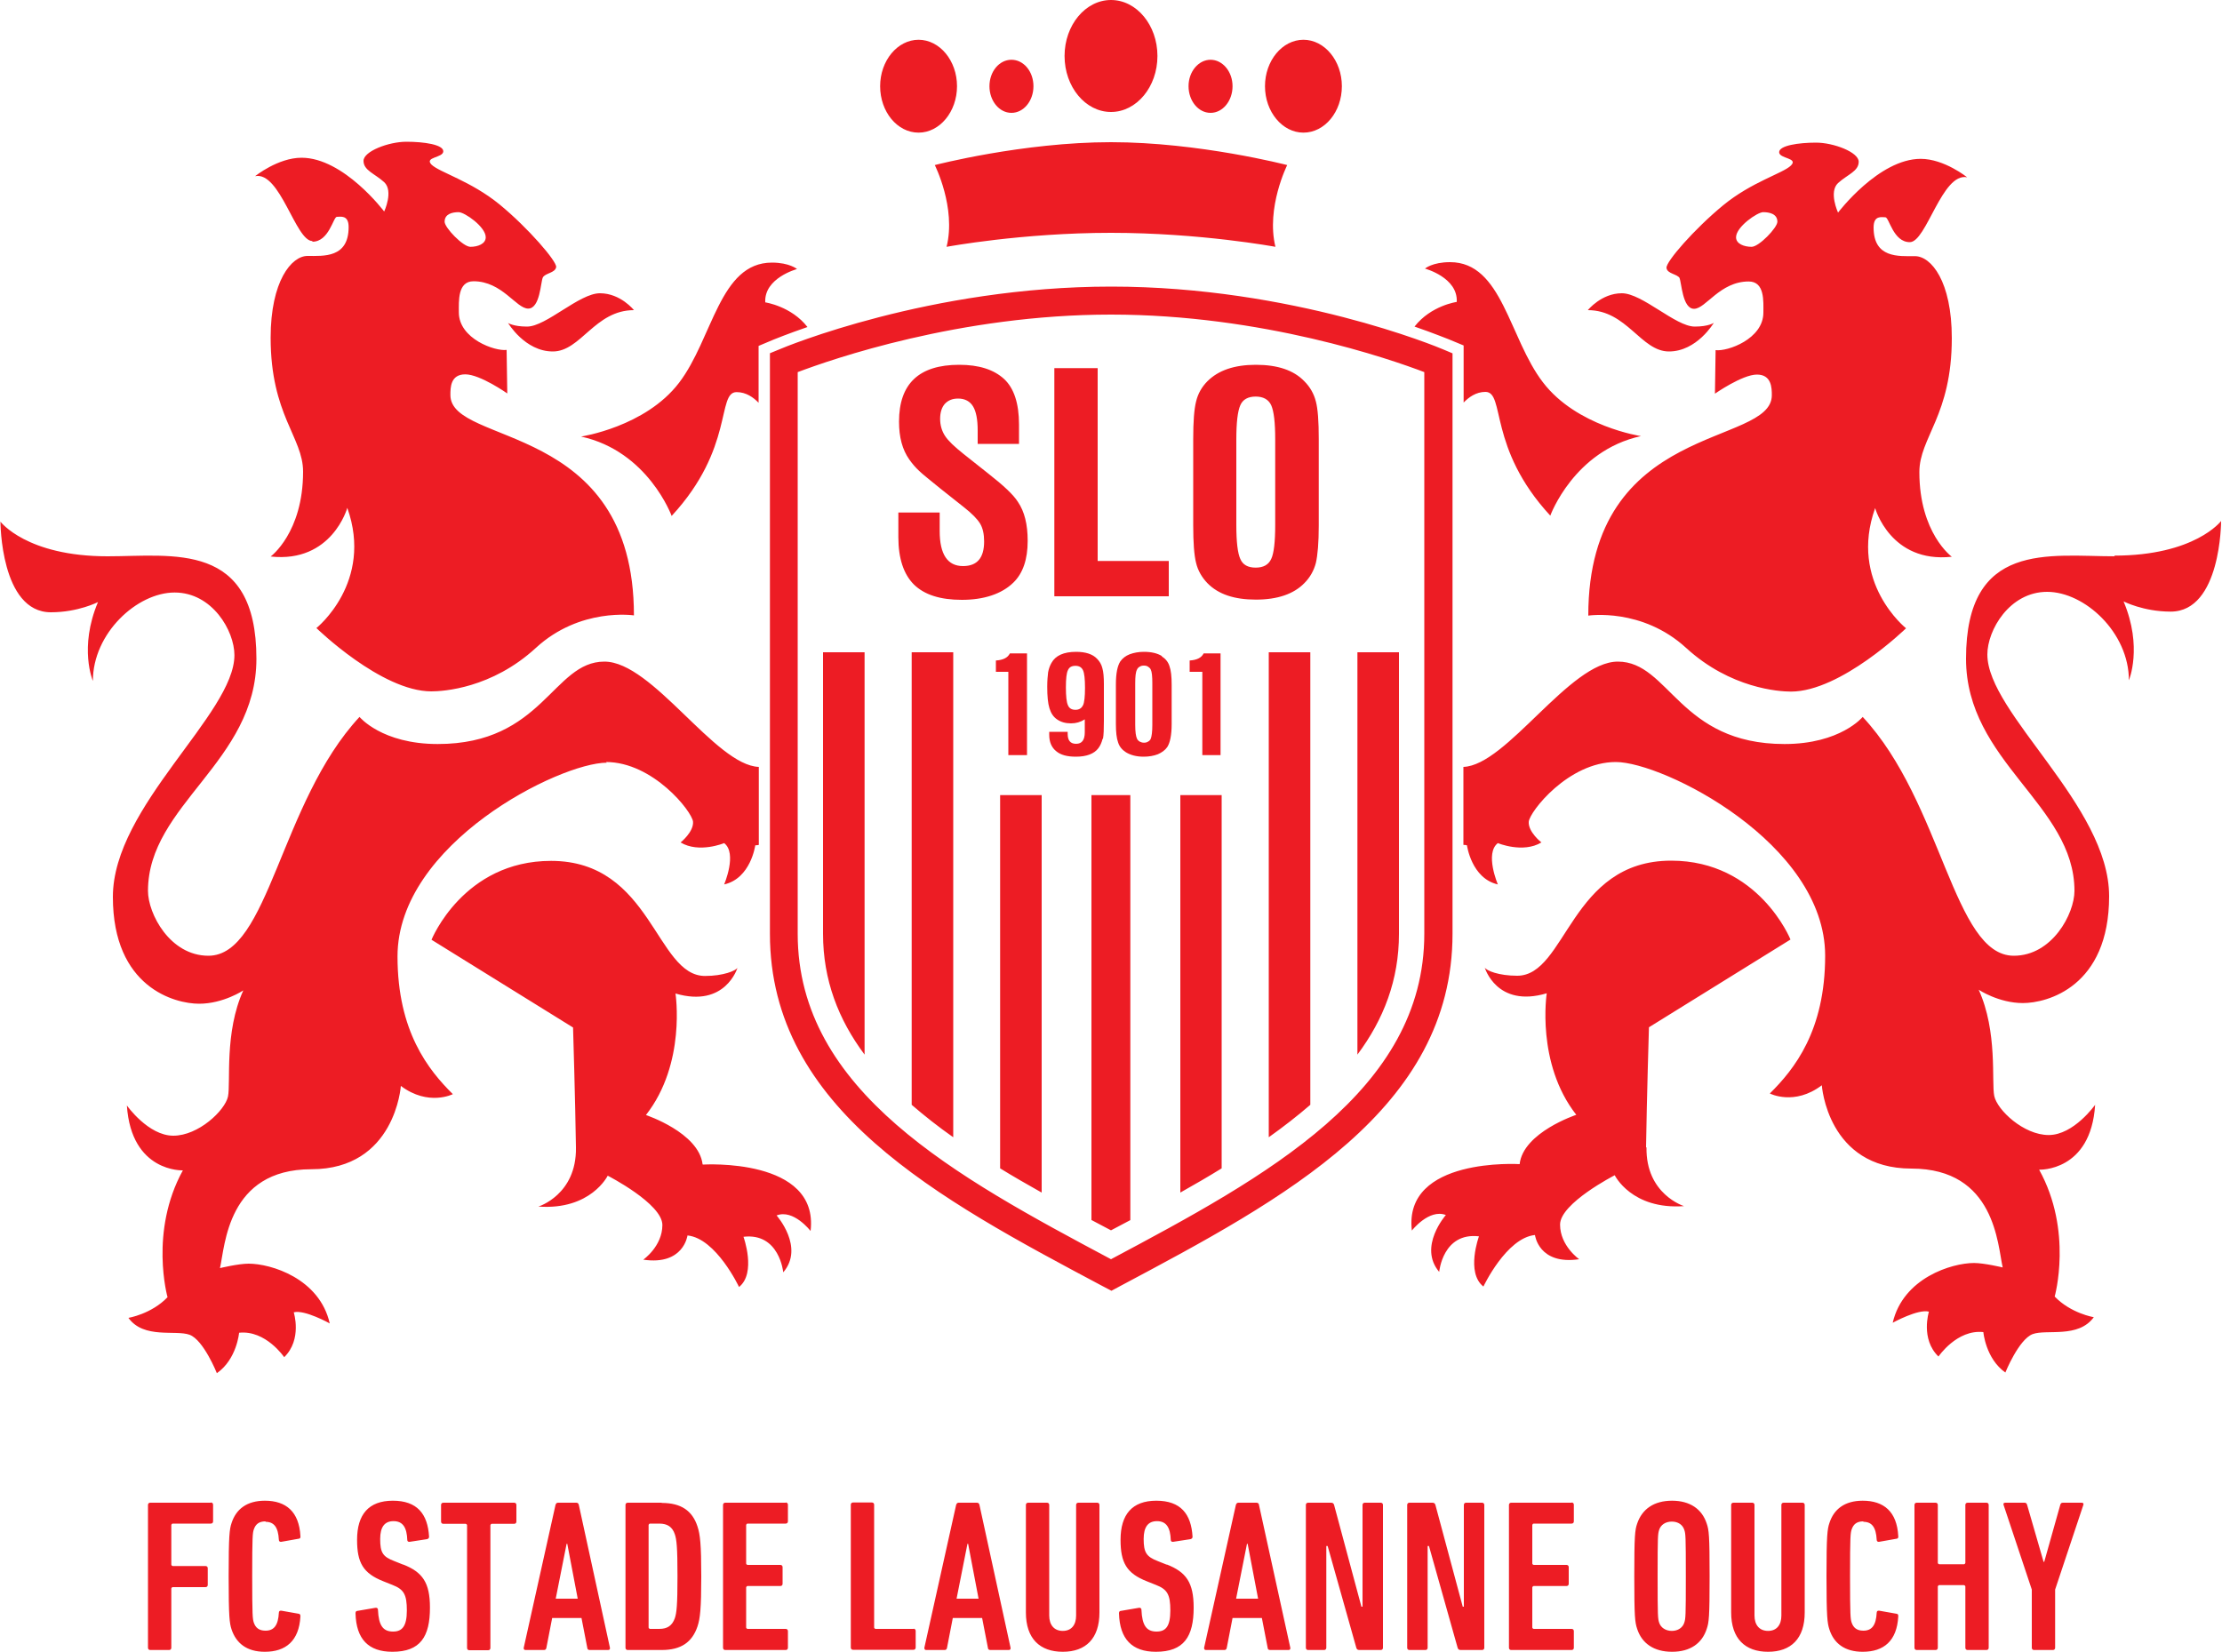<svg class="fc-stade-lausanne-ouchy clublogo-svg color" xmlns="http://www.w3.org/2000/svg" viewBox="0 0 100 74.36">
  <defs>
    <style>
      .cls-1 {
        fill: #ed1c24;
      }
    </style>
  </defs>
  <path class="cls-1" d="M50,5.04c1.15,0,2.09-1.13,2.09-2.52s-.94-2.52-2.09-2.52-2.09,1.13-2.09,2.52.94,2.52,2.09,2.52ZM45.52,5.08c.55,0,.99-.54.99-1.2s-.44-1.19-.99-1.19-.99.53-.99,1.19.44,1.2.99,1.2ZM41.34,5.97c.95,0,1.73-.94,1.73-2.09s-.78-2.09-1.73-2.09-1.73.94-1.73,2.09.77,2.09,1.73,2.09ZM31.62,52.41c-.17-1.43-2.55-2.22-2.55-2.22,1.82-2.32,1.33-5.47,1.33-5.47,2.25.66,2.79-1.16,2.79-1.16-.07.13-.63.37-1.46.37-2.22,0-2.39-5.18-6.93-5.18-3.95,0-5.38,3.55-5.38,3.55l6.37,3.95s.1,3.29.13,5.41c.03,2.12-1.69,2.65-1.69,2.65,2.36.17,3.12-1.39,3.12-1.39,0,0,2.46,1.26,2.46,2.22s-.86,1.56-.86,1.56c1.82.27,1.99-1.09,1.99-1.09,1.29.13,2.32,2.32,2.32,2.32.79-.63.2-2.26.2-2.26,1.62-.19,1.79,1.6,1.79,1.6.97-1.13-.3-2.56-.3-2.56.76-.3,1.53.7,1.53.7.39-3.32-4.84-2.99-4.84-2.99ZM14.06,10.88c.75,0,.94-1.12,1.1-1.12s.53-.1.53.46c0,1.4-1.13,1.3-1.85,1.3s-1.66,1.13-1.66,3.68c0,3.48,1.46,4.48,1.46,6.03,0,2.75-1.46,3.82-1.46,3.82,2.76.3,3.45-2.19,3.45-2.19,1.19,3.35-1.39,5.41-1.39,5.41,0,0,2.92,2.85,5.17,2.85.53,0,2.72-.13,4.71-1.96,1.99-1.83,4.41-1.46,4.41-1.46,0-8.77-8.26-7.6-8.26-9.92,0-.33,0-.93.67-.93s1.89.86,1.89.86l-.03-1.96c-.52.07-2.15-.5-2.15-1.69,0-.5-.06-1.4.66-1.4,1.29,0,1.92,1.23,2.46,1.23s.56-1.2.66-1.4c.1-.2.56-.2.6-.47.03-.26-1.26-1.76-2.55-2.82-1.3-1.06-2.7-1.44-3.06-1.79-.34-.35.53-.3.53-.6s-.86-.43-1.66-.43-1.93.43-1.93.86.5.57.93.96c.43.4,0,1.32,0,1.32,0,0-1.82-2.42-3.72-2.42-1.06,0-2.09.83-2.09.83,1.13-.23,1.82,2.92,2.58,2.92ZM20.64,9.55c.27,0,1.22.66,1.22,1.13,0,.3-.36.43-.69.43s-1.16-.86-1.16-1.13c0-.36.36-.43.63-.43ZM22.86,14.53s.76,1.29,2.02,1.29,1.89-1.86,3.65-1.86c0,0-.6-.76-1.53-.76s-2.42,1.5-3.28,1.5c-.63,0-.87-.17-.87-.17ZM27.27,34.3c2.12,0,3.88,2.23,3.92,2.69.03.46-.56.93-.56.93.83.5,1.96.03,1.96.03.6.46,0,1.86,0,1.86,1.2-.27,1.4-1.76,1.4-1.76.06-.01.1,0,.16-.02v-3.51c-1.96-.07-4.78-4.74-6.95-4.74-2.32,0-2.76,3.71-7.5,3.71-2.52,0-3.52-1.22-3.52-1.22-3.58,3.85-4.08,10.75-6.8,10.75-1.73,0-2.72-1.89-2.72-2.92,0-3.88,4.88-5.8,4.88-10.45,0-5.31-3.76-4.61-6.7-4.61-3.65,0-4.82-1.56-4.82-1.56,0,0,0,4.08,2.27,4.08,1.23,0,2.12-.46,2.12-.46-.87,2.06-.23,3.55-.23,3.55,0-2.15,1.99-3.98,3.68-3.98s2.69,1.72,2.69,2.82c0,2.65-5.47,6.8-5.47,10.88s2.79,4.81,3.88,4.81,1.99-.6,1.99-.6c-.86,1.89-.56,4.15-.69,4.78-.14.63-1.33,1.76-2.46,1.76s-2.09-1.36-2.09-1.36c.2,3.02,2.52,2.92,2.52,2.92-1.52,2.76-.69,5.71-.69,5.71-.73.76-1.76.93-1.76.93.69.96,2.12.53,2.75.76.63.23,1.23,1.73,1.23,1.73.9-.63,1-1.82,1-1.82,1.2-.13,2.03,1.1,2.03,1.1.82-.8.43-2.02.43-2.02.49-.13,1.62.5,1.62.5-.46-2.03-2.65-2.69-3.65-2.69-.47,0-1.29.2-1.29.2.23-1,.33-4.45,4.11-4.45s4.03-3.75,4.03-3.75c1.24.93,2.34.37,2.34.37-1.1-1.09-2.49-2.82-2.49-6.2,0-5.08,7.3-8.72,9.42-8.72ZM30.23,23.22c2.82-3.05,2.02-5.57,2.92-5.57.43,0,.76.24.99.48v-2.56l.69-.29c.08-.03.61-.25,1.51-.56-.73-.94-1.9-1.11-1.9-1.11-.06-1.1,1.43-1.5,1.43-1.5,0,0-.34-.29-1.13-.29-2.36,0-2.66,3.42-4.18,5.41-1.52,1.99-4.41,2.42-4.41,2.42,3.02.66,4.08,3.58,4.08,3.58ZM37.04,42.03c0,2.08.69,3.86,1.87,5.44v-18.11h-1.87v12.67ZM41.03,49.73c.58.5,1.2.99,1.87,1.46v-21.83h-1.87v20.37ZM45.01,52.59c.6.37,1.23.73,1.87,1.09v-17.89h-1.87v16.8ZM54.48,5.08c.55,0,.99-.54.99-1.2s-.45-1.19-.99-1.19-.99.53-.99,1.19.44,1.2.99,1.2ZM58.66,5.97c.96,0,1.73-.94,1.73-2.09s-.78-2.09-1.73-2.09-1.73.94-1.73,2.09.78,2.09,1.73,2.09ZM50,6.4c-3.97,0-7.93,1.03-7.93,1.03,0,0,.97,1.92.53,3.68,0,0,3.38-.63,7.4-.63s7.4.63,7.4.63c-.43-1.76.53-3.68.53-3.68,0,0-3.96-1.03-7.93-1.03ZM65.36,15.9l-.38-.16c-.27-.12-6.81-2.84-14.97-2.84s-14.7,2.72-14.97,2.84l-.39.16v26.13c0,7.9,7.6,11.94,14.95,15.85l.42.22.41-.22c7.35-3.91,14.94-7.95,14.94-15.85V15.9ZM64.1,42.03c0,7.08-7.13,10.94-14.1,14.65-6.96-3.71-14.1-7.56-14.1-14.65v-25.28c1.51-.57,7.28-2.59,14.1-2.59s12.58,2.01,14.1,2.59v25.28ZM74.08,51.65c.03-2.12.13-5.41.13-5.41l6.37-3.95s-1.43-3.55-5.37-3.55c-4.55,0-4.71,5.18-6.93,5.18-.83,0-1.39-.23-1.46-.37,0,0,.53,1.83,2.79,1.16,0,0-.49,3.15,1.33,5.47,0,0-2.39.79-2.55,2.22,0,0-5.24-.33-4.85,2.99,0,0,.77-.99,1.53-.7,0,0-1.26,1.43-.3,2.56,0,0,.16-1.79,1.79-1.6,0,0-.6,1.63.2,2.26,0,0,1.03-2.19,2.32-2.32,0,0,.16,1.36,1.99,1.09,0,0-.86-.6-.86-1.56s2.46-2.22,2.46-2.22c0,0,.76,1.56,3.12,1.39,0,0-1.73-.53-1.69-2.65ZM75.58,12.5c.1.2.13,1.4.66,1.4s1.16-1.23,2.46-1.23c.73,0,.66.9.66,1.4,0,1.19-1.62,1.76-2.15,1.69l-.03,1.96s1.23-.86,1.89-.86.67.6.67.93c0,2.33-8.26,1.16-8.26,9.92,0,0,2.42-.37,4.41,1.46,1.99,1.82,4.18,1.96,4.71,1.96,2.25,0,5.18-2.85,5.18-2.85,0,0-2.59-2.06-1.39-5.41,0,0,.69,2.49,3.45,2.19,0,0-1.46-1.06-1.46-3.81,0-1.56,1.46-2.55,1.46-6.03,0-2.56-.93-3.69-1.66-3.69s-1.86.1-1.86-1.29c0-.56.36-.46.53-.46s.35,1.12,1.1,1.12,1.45-3.15,2.58-2.92c0,0-1.03-.83-2.09-.83-1.89,0-3.72,2.42-3.72,2.42,0,0-.43-.93,0-1.33.43-.39.93-.53.93-.96s-1.13-.86-1.92-.86-1.66.13-1.66.43.88.25.53.6c-.35.35-1.76.73-3.05,1.79-1.29,1.06-2.59,2.55-2.55,2.82.03.27.5.27.6.47ZM79.35,9.55c.27,0,.64.07.64.43,0,.27-.83,1.13-1.16,1.13s-.7-.13-.7-.43c0-.47.96-1.13,1.22-1.13ZM77.13,14.53s-.23.17-.86.17c-.86,0-2.36-1.5-3.28-1.5s-1.53.76-1.53.76c1.76,0,2.39,1.86,3.65,1.86s2.02-1.29,2.02-1.29ZM65.87,15.56v2.56c.23-.24.56-.48.98-.48.9,0,.1,2.52,2.92,5.57,0,0,1.06-2.92,4.08-3.58,0,0-2.89-.43-4.41-2.42-1.53-1.99-1.83-5.41-4.18-5.41-.8,0-1.13.29-1.13.29,0,0,1.49.4,1.43,1.5,0,0-1.16.16-1.9,1.11.9.31,1.44.54,1.51.56l.7.29ZM95.18,25.04c-2.96,0-6.7-.7-6.7,4.61,0,4.64,4.88,6.57,4.88,10.45,0,1.03-1,2.92-2.73,2.92-2.72,0-3.21-6.9-6.8-10.75,0,0-1,1.22-3.52,1.22-4.74,0-5.18-3.71-7.5-3.71-2.17,0-5,4.67-6.95,4.74v3.51c.05,0,.1,0,.16.02,0,0,.2,1.49,1.39,1.76,0,0-.6-1.4,0-1.86,0,0,1.13.47,1.96-.03,0,0-.6-.47-.57-.93.04-.46,1.79-2.69,3.92-2.69s9.42,3.65,9.42,8.72c0,3.38-1.39,5.11-2.49,6.2,0,0,1.1.57,2.34-.37,0,0,.25,3.75,4.03,3.75s3.88,3.45,4.11,4.45c0,0-.83-.2-1.29-.2-1,0-3.19.67-3.66,2.69,0,0,1.14-.63,1.63-.5,0,0-.39,1.23.43,2.02,0,0,.83-1.23,2.02-1.1,0,0,.1,1.19.99,1.82,0,0,.6-1.49,1.23-1.73.63-.23,2.05.2,2.75-.76,0,0-1.03-.17-1.76-.93,0,0,.83-2.95-.7-5.71,0,0,2.33.1,2.52-2.92,0,0-.96,1.36-2.09,1.36s-2.32-1.13-2.45-1.76c-.13-.63.16-2.89-.7-4.78,0,0,.9.6,1.99.6s3.88-.73,3.88-4.81-5.48-8.23-5.48-10.88c0-1.1,1-2.82,2.69-2.82s3.68,1.83,3.68,3.98c0,0,.63-1.49-.24-3.55,0,0,.89.46,2.12.46,2.27,0,2.27-4.08,2.27-4.08,0,0-1.17,1.56-4.82,1.56ZM62.96,29.36h-1.87v18.11c1.18-1.58,1.87-3.36,1.87-5.44v-12.67ZM57.1,51.19c.66-.47,1.29-.96,1.87-1.46v-20.37h-1.87v21.83ZM54.98,35.79h-1.86v17.89c.64-.36,1.26-.72,1.86-1.09v-16.8ZM49.13,54.92c.29.15.58.31.87.46.29-.15.58-.31.87-.46v-19.13h-1.75v19.13ZM46.25,24.34c0-.73-.14-1.31-.44-1.75-.2-.32-.65-.74-1.34-1.28l-1.11-.88c-.4-.32-.68-.58-.83-.81-.15-.23-.22-.49-.22-.77s.07-.51.21-.67c.15-.16.34-.24.6-.24.3,0,.53.12.67.35.14.23.21.59.21,1.09v.6h1.86v-.87c0-.96-.23-1.64-.67-2.05-.47-.43-1.14-.64-2.02-.64-1.81,0-2.71.85-2.71,2.56,0,.7.15,1.26.46,1.7.14.2.29.37.44.51.14.14.47.4.96.8l1.06.84c.37.29.61.54.73.74.12.2.18.47.18.8,0,.74-.31,1.11-.95,1.11-.7,0-1.05-.53-1.05-1.58v-.83h-1.86v1.11c0,.96.24,1.67.7,2.13.47.46,1.18.69,2.16.69s1.79-.26,2.32-.78c.43-.42.64-1.05.64-1.87ZM49.4,16.57h-1.95v10.27h5.15v-1.59h-3.2v-8.68ZM54.34,26.25c.49.5,1.21.74,2.18.74s1.7-.25,2.18-.74c.26-.26.43-.57.52-.91.08-.35.13-.91.13-1.69v-3.89c0-.79-.04-1.35-.13-1.69-.09-.35-.26-.65-.52-.91-.48-.5-1.21-.74-2.18-.74s-1.69.25-2.18.74c-.26.26-.43.57-.51.91-.09.35-.13.91-.13,1.69v3.89c0,.77.04,1.34.13,1.69.08.34.26.65.51.91ZM55.64,19.78c0-.76.06-1.27.18-1.54.11-.26.35-.39.69-.39s.58.13.7.39c.12.27.18.77.18,1.54v3.85c0,.76-.06,1.28-.18,1.53-.12.26-.35.39-.7.39s-.58-.13-.69-.39c-.12-.26-.18-.77-.18-1.53v-3.85ZM45.39,33.99h.83v-4.58h-.77c-.1.2-.31.3-.63.32v.51h.56v3.75ZM49.64,33.25c.03-.17.04-.43.04-.8v-1.66c0-.31-.02-.55-.07-.72-.04-.16-.12-.3-.24-.42-.2-.21-.52-.31-.94-.31-.56,0-.93.17-1.11.5-.07.12-.12.26-.15.42-.02.16-.04.38-.04.65,0,.42.03.75.1.97.07.23.18.39.34.5.17.12.38.18.63.18.23,0,.43-.06.62-.18v.58c0,.35-.13.52-.39.52s-.38-.15-.38-.45v-.09h-.83v.14c0,.31.1.56.31.73.2.17.49.25.89.25.48,0,.82-.13,1.01-.38.09-.12.15-.26.19-.42ZM48.74,31.74c-.06.14-.18.21-.34.21s-.28-.06-.34-.21c-.06-.13-.09-.4-.09-.8s.03-.65.09-.77c.06-.14.17-.2.34-.2s.28.07.34.2c.06.13.09.39.09.79s-.03.66-.09.79ZM52.29,29.53c-.21-.13-.48-.19-.81-.19-.24,0-.45.04-.64.11-.18.07-.32.18-.42.32-.13.2-.2.54-.2,1.04v1.77c0,.37.03.65.1.84.06.19.18.33.35.44.21.13.48.2.8.2.24,0,.46-.04.64-.11.18-.08.32-.18.42-.32.13-.2.2-.55.2-1.04v-1.77c0-.37-.03-.65-.1-.84-.06-.19-.18-.33-.35-.44ZM51.86,32.63c0,.31-.03.52-.07.62-.02.05-.06.1-.12.13-.06.04-.12.05-.19.05-.07,0-.13-.02-.19-.05-.05-.03-.1-.08-.12-.13-.05-.1-.08-.31-.08-.62v-1.87c0-.31.02-.51.08-.62.02-.05.06-.1.12-.13.06-.04.12-.05.19-.05.07,0,.13.01.19.05.06.04.1.08.12.13.05.1.07.31.07.62v1.87ZM54.1,33.99h.83v-4.58h-.76c-.1.2-.31.3-.63.32v.51h.57v3.75Z" />
  <path class="cls-1" d="M9.48,67.64h-2.72c-.06,0-.1.04-.1.1v6.43c0,.06.04.1.1.1h.85c.06,0,.1-.04.1-.1v-2.67s.02-.06.06-.06h1.48c.06,0,.1-.04.1-.1v-.75c0-.06-.04-.1-.1-.1h-1.48s-.06-.02-.06-.06v-1.79s.02-.06.06-.06h1.72c.06,0,.1-.04.1-.1v-.75c0-.06-.04-.1-.1-.1ZM11.95,68.5c.38,0,.57.24.6.81,0,.07.05.1.11.09l.79-.14c.06,0,.08-.06.07-.12-.06-1.1-.65-1.59-1.6-1.59-.81,0-1.3.38-1.5,1.01-.09.27-.13.54-.13,2.39s.04,2.11.13,2.39c.21.63.69,1.01,1.5,1.01.94,0,1.54-.49,1.6-1.59,0-.06-.01-.11-.07-.12l-.79-.14c-.06-.01-.11.02-.11.09-.03.57-.22.81-.6.81-.29,0-.45-.13-.53-.37-.05-.16-.07-.29-.07-2.09s.02-1.93.07-2.09c.08-.24.23-.37.53-.37ZM18.15,70.43l-.4-.16c-.53-.2-.64-.39-.64-1,0-.54.2-.8.6-.8.43,0,.6.3.62.85,0,.06.05.09.11.08l.78-.12c.06-.02.09-.05.09-.11-.06-1.03-.54-1.62-1.63-1.62s-1.61.62-1.61,1.76c0,1.03.27,1.51,1.19,1.87l.4.16c.52.2.65.44.65,1.15s-.21.95-.62.95c-.45,0-.65-.27-.68-.98,0-.06-.04-.1-.11-.09l-.82.14c-.06,0-.08.05-.08.11.03,1.16.58,1.73,1.66,1.73,1.26,0,1.69-.68,1.69-1.99,0-1.13-.34-1.6-1.21-1.94ZM23.14,67.64h-3.19c-.06,0-.1.04-.1.1v.75c0,.06.04.1.1.1h1.01s.06.02.06.06v5.53c0,.06.04.1.1.1h.85c.06,0,.1-.04.1-.1v-5.53s.02-.06.06-.06h1.01c.06,0,.1-.04.1-.1v-.75c0-.06-.04-.1-.1-.1ZM25.93,67.64h-.82c-.06,0-.09.04-.11.1l-1.43,6.43c-.01.06.02.1.08.1h.83c.07,0,.1-.04.11-.1l.26-1.34h1.32l.26,1.34c0,.06.04.1.11.1h.83c.06,0,.09-.04.08-.1l-1.4-6.43c-.01-.06-.05-.1-.11-.1ZM25.01,71.96l.49-2.47h.03l.47,2.47h-.98ZM29.78,67.64h-1.53c-.06,0-.1.04-.1.1v6.43c0,.06.04.1.1.1h1.53c.87,0,1.37-.35,1.61-1.06.12-.36.17-.81.17-2.25s-.05-1.89-.17-2.25c-.23-.71-.74-1.06-1.61-1.06ZM30.37,72.84c-.12.33-.33.48-.7.48h-.42s-.06-.02-.06-.06v-4.62s.02-.06.06-.06h.42c.37,0,.59.15.7.48.08.24.12.57.12,1.89s-.04,1.65-.12,1.89ZM35.36,67.64h-2.72c-.06,0-.1.04-.1.1v6.43c0,.06.04.1.1.1h2.72c.06,0,.1-.04.1-.1v-.75c0-.06-.04-.1-.1-.1h-1.72s-.06-.02-.06-.06v-1.81s.02-.06.06-.06h1.48c.06,0,.1-.04.1-.1v-.75c0-.06-.04-.1-.1-.1h-1.48s-.06-.02-.06-.06v-1.74s.02-.06.06-.06h1.72c.06,0,.1-.04.1-.1v-.75c0-.06-.04-.1-.1-.1ZM41.12,73.32h-1.72s-.06-.02-.06-.06v-5.53c0-.06-.04-.1-.1-.1h-.85c-.06,0-.1.04-.1.1v6.43c0,.06.04.1.1.1h2.72c.06,0,.1-.04.1-.1v-.75c0-.06-.04-.1-.1-.1ZM43.96,67.64h-.82c-.06,0-.09.04-.11.1l-1.43,6.43c0,.06.02.1.08.1h.83c.07,0,.1-.04.11-.1l.26-1.34h1.32l.26,1.34c0,.06.04.1.11.1h.83c.06,0,.09-.04.08-.1l-1.4-6.43c-.01-.06-.05-.1-.11-.1ZM43.05,71.96l.49-2.47h.03l.47,2.47h-.98ZM49.38,67.64h-.85c-.06,0-.1.04-.1.1v4.98c0,.42-.21.69-.6.69s-.61-.27-.61-.69v-4.98c0-.06-.04-.1-.1-.1h-.85c-.06,0-.1.04-.1.1v4.84c0,1.18.63,1.77,1.66,1.77s1.65-.59,1.65-1.77v-4.84c0-.06-.04-.1-.1-.1ZM52.51,70.43l-.4-.16c-.52-.2-.64-.39-.64-1,0-.54.2-.8.6-.8.43,0,.6.3.62.85,0,.06.05.09.11.08l.78-.12c.06-.02.09-.05.09-.11-.06-1.03-.54-1.62-1.63-1.62s-1.61.62-1.61,1.76c0,1.03.27,1.51,1.19,1.87l.4.16c.52.2.65.44.65,1.15s-.2.95-.62.95c-.45,0-.65-.27-.68-.98,0-.06-.04-.1-.11-.09l-.82.14c-.06,0-.08.05-.08.11.03,1.16.59,1.73,1.66,1.73,1.26,0,1.7-.68,1.7-1.99,0-1.13-.34-1.6-1.21-1.94ZM56.55,67.64h-.82c-.06,0-.09.04-.11.1l-1.43,6.43c0,.06.02.1.08.1h.83c.07,0,.1-.04.11-.1l.26-1.34h1.32l.26,1.34c0,.06.04.1.11.1h.83c.06,0,.09-.04.08-.1l-1.41-6.43c0-.06-.05-.1-.11-.1ZM55.63,71.96l.49-2.47h.03l.47,2.47h-.99ZM62.14,67.64h-.72c-.06,0-.1.04-.1.1v4.58h-.05l-1.23-4.58c-.02-.07-.06-.1-.14-.1h-1.03c-.06,0-.1.04-.1.1v6.43c0,.06.04.1.1.1h.72c.06,0,.1-.04.1-.1v-4.58h.06l1.29,4.58c.02.07.06.1.14.1h.96c.06,0,.1-.04.1-.1v-6.43c0-.06-.04-.1-.1-.1ZM66.7,67.64h-.72c-.06,0-.1.04-.1.1v4.58h-.05l-1.23-4.58c-.02-.07-.06-.1-.14-.1h-1.03c-.06,0-.1.04-.1.1v6.43c0,.06.04.1.1.1h.72c.06,0,.1-.04.1-.1v-4.58h.06l1.29,4.58c.02.07.06.1.14.1h.96c.06,0,.1-.04.1-.1v-6.43c0-.06-.04-.1-.1-.1ZM70.73,67.64h-2.72c-.06,0-.1.04-.1.1v6.43c0,.06.04.1.1.1h2.72c.06,0,.1-.04.1-.1v-.75c0-.06-.04-.1-.1-.1h-1.71s-.06-.02-.06-.06v-1.81s.02-.06.06-.06h1.48c.06,0,.1-.04.1-.1v-.75c0-.06-.04-.1-.1-.1h-1.48s-.06-.02-.06-.06v-1.74s.02-.06.06-.06h1.71c.06,0,.1-.04.1-.1v-.75c0-.06-.04-.1-.1-.1ZM75.25,67.55c-.82,0-1.35.38-1.57,1.03-.1.29-.13.53-.13,2.37s.03,2.07.13,2.37c.21.65.75,1.03,1.57,1.03s1.35-.38,1.56-1.03c.1-.29.13-.53.13-2.37s-.03-2.08-.13-2.37c-.21-.65-.75-1.03-1.56-1.03ZM75.8,73.04c-.07.22-.28.37-.56.37s-.5-.15-.57-.37c-.06-.19-.07-.26-.07-2.09s.01-1.9.07-2.09c.07-.22.28-.37.57-.37s.49.15.56.37c.06.18.07.26.07,2.09s-.01,1.9-.07,2.09ZM81.12,67.64h-.85c-.06,0-.1.04-.1.1v4.98c0,.42-.21.69-.6.69s-.61-.27-.61-.69v-4.98c0-.06-.04-.1-.1-.1h-.85c-.06,0-.1.04-.1.1v4.84c0,1.18.63,1.77,1.66,1.77s1.65-.59,1.65-1.77v-4.84c0-.06-.04-.1-.1-.1ZM83.86,68.5c.38,0,.57.24.6.81,0,.07.05.1.11.09l.79-.14c.06,0,.08-.06.07-.12-.06-1.1-.65-1.59-1.6-1.59-.81,0-1.3.38-1.5,1.01-.09.27-.13.54-.13,2.39s.04,2.11.13,2.39c.2.63.69,1.01,1.5,1.01.95,0,1.54-.49,1.6-1.59,0-.06,0-.11-.07-.12l-.79-.14c-.06-.01-.11.02-.11.09-.03.57-.22.81-.6.81-.29,0-.45-.13-.53-.37-.05-.16-.07-.29-.07-2.09s.02-1.93.07-2.09c.08-.24.23-.37.53-.37ZM89.4,67.64h-.85c-.06,0-.1.04-.1.1v2.61s-.02.06-.06.06h-1.12s-.06-.02-.06-.06v-2.61c0-.06-.04-.1-.1-.1h-.85c-.06,0-.1.04-.1.1v6.43c0,.06.04.1.1.1h.85c.06,0,.1-.04.1-.1v-2.76s.02-.06.06-.06h1.12s.06.02.06.06v2.76c0,.06.04.1.1.1h.85c.06,0,.1-.04.1-.1v-6.43c0-.06-.04-.1-.1-.1ZM93.68,67.64h-.84c-.07,0-.1.03-.12.1l-.72,2.56h-.03l-.74-2.56c-.02-.07-.05-.1-.12-.1h-.86c-.08,0-.1.04-.08.1l1.27,3.81v2.62c0,.06.04.1.1.1h.85c.06,0,.1-.04.1-.1v-2.62l1.27-3.81c.02-.06,0-.1-.08-.1Z" />
</svg>